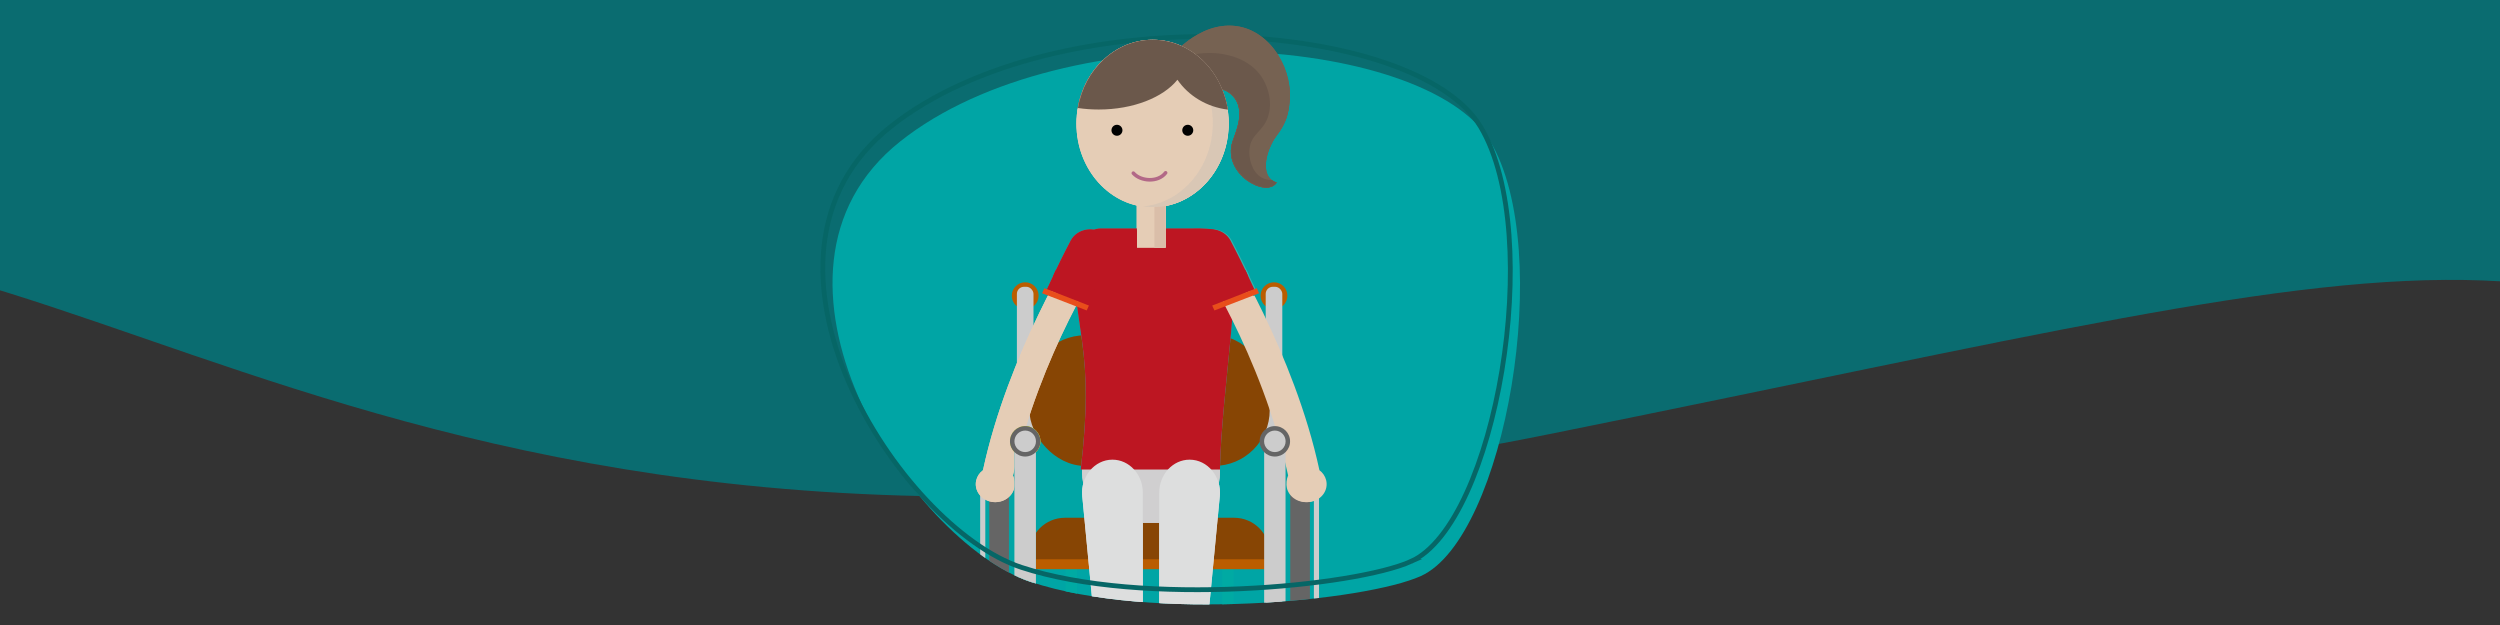 <?xml version="1.0" encoding="UTF-8"?><svg xmlns="http://www.w3.org/2000/svg" xmlns:xlink="http://www.w3.org/1999/xlink" viewBox="0 0 400 100"><rect x="0" y="0" width="400" height="100" fill="#333333" stroke="none"/><defs><style>.cls-1,.cls-2,.cls-3,.cls-4{fill:none;}.cls-5{fill:#874504;}.cls-6{fill:#e84e1b;}.cls-7{fill:#b6b5b5;opacity:.25;}.cls-7,.cls-8{mix-blend-mode:multiply;}.cls-9{fill:#00aaa3;}.cls-2{stroke:#009ee2;stroke-width:.441px;}.cls-2,.cls-3,.cls-4{stroke-miterlimit:10;}.cls-10{fill:#bd1622;}.cls-11{fill:#715435;}.cls-12{fill:#dddede;}.cls-13{fill:#d9d9d9;}.cls-14{fill:#766252;}.cls-15{fill:#35738d;}.cls-16{fill:#d0cfd0;}.cls-17{fill:#0a6c70;}.cls-18{fill:#f08b88;}.cls-19{fill:#ddad7d;}.cls-20{fill:#ccc;}.cls-21{isolation:isolate;}.cls-22{clip-path:url(#clippath-11);}.cls-23{clip-path:url(#clippath-10);}.cls-24{fill:#656565;}.cls-3{stroke:#066666;stroke-width:.769px;}.cls-25{clip-path:url(#clippath-1);}.cls-26{clip-path:url(#clippath-3);}.cls-27{clip-path:url(#clippath-4);}.cls-28{clip-path:url(#clippath-7);}.cls-29{clip-path:url(#clippath-6);}.cls-30{clip-path:url(#clippath-9);}.cls-31{clip-path:url(#clippath-8);}.cls-32{clip-path:url(#clippath-5);}.cls-33{fill:#f0ecec;}.cls-34{fill:#34b3ae;}.cls-35{fill:#fff;}.cls-36{fill:#00a5a5;}.cls-37{fill:#6b584b;}.cls-8{fill:#a6d6d2;}.cls-38{fill:#169a9a;}.cls-39{fill:#dabea9;}.cls-40{fill:#ba5d00;}.cls-41{fill:#e5cdb6;}.cls-4{stroke:#b26887;stroke-linecap:round;stroke-width:.579px;}.cls-42{fill:#cad533;}</style><clipPath id="clippath-1"><polygon class="cls-1" points="820.473 508.696 418.193 508.696 419.191 358.913 821.47 358.913 820.473 508.696"/></clipPath><clipPath id="clippath-3"><polygon class="cls-1" points="399.382 149.437 -2.898 149.437 -1.901 -1.193 400.379 -1.193 399.382 149.437"/></clipPath><clipPath id="clippath-4"><polygon class="cls-1" points="399.382 510.283 -2.898 510.283 -1.901 359.653 400.379 359.653 399.382 510.283"/></clipPath><clipPath id="clippath-5"><polygon class="cls-1" points="820.473 149.437 418.193 149.437 419.191 -.346 821.47 -.346 820.473 149.437"/></clipPath><clipPath id="clippath-6"><polygon class="cls-1" points="399.382 269.719 -2.898 269.719 -1.901 119.089 400.379 119.089 399.382 269.719"/></clipPath><clipPath id="clippath-7"><polygon class="cls-1" points="820.473 269.719 418.193 269.719 419.191 119.936 821.47 119.936 820.473 269.719"/></clipPath><clipPath id="clippath-8"><polygon class="cls-1" points="399.382 388.613 -2.898 388.613 -1.901 237.983 400.379 237.983 399.382 388.613"/></clipPath><clipPath id="clippath-9"><polygon class="cls-1" points="820.473 387.613 418.193 387.613 419.191 237.83 821.47 237.83 820.473 387.613"/></clipPath><clipPath id="clippath-10"><path class="cls-36" d="M227.311,92.18c13.537-6.068,21.541-52.138,11.14-69.54-10.401-17.401-67.979-21.044-94.429,0-26.451,21.044,1.52,64.057,20.921,70.474,19.402,6.416,53.472,3.053,62.368-.934Z"/></clipPath><clipPath id="clippath-11"><path class="cls-36" d="M176.665-23.863c-21.557-5.708-38.814-43.999-26.297-68.348,13.226-25.728,79.783-30.993,91.566,1.037,11.783,32.03-43.405,73.1-65.269,67.311Z"/></clipPath></defs><g class="cls-21"><g id="Achtergrond_golf"><g id="Vormen_shapes_lagoon"><g class="cls-25"><path class="cls-17" d="M352.517,401.699C-105.156,530.3,230.333-769.546,1085.681-199.369c363.384,242.232,15.843,790.67-172.963,647.75-80.305-60.788-89.954-50.656-243.846-19.639-191.721,38.641-237.964-49.069-316.354-27.042Z"/></g><g class="cls-26"><path class="cls-17" d="M-68.574,42.439c-457.673,128.601-122.184-1171.245,733.163-601.068,363.384,242.232,15.843,790.67-172.963,647.75-80.305-60.788-89.954-50.656-243.846-19.639C56.06,108.123,9.816,20.413-68.574,42.439Z"/></g><g class="cls-27"><path class="cls-17" d="M-68.574,403.286c-457.673,128.601-122.184-1171.245,733.163-601.068,363.384,242.232,15.843,790.67-172.963,647.75-80.305-60.788-89.954-50.656-243.846-19.639-191.721,38.641-237.964-49.069-316.354-27.042Z"/></g><g class="cls-32"><path class="cls-17" d="M352.517,42.439c-457.673,128.601-122.184-1171.245,733.163-601.068,363.384,242.232,15.843,790.67-172.963,647.75-80.305-60.788-89.954-50.656-243.846-19.639-191.721,38.641-237.964-49.069-316.354-27.042Z"/></g><g class="cls-29"><path class="cls-17" d="M-68.574,162.722c-457.673,128.601-122.184-1171.245,733.163-601.068,363.384,242.232,15.843,790.67-172.963,647.75-80.305-60.788-89.954-50.656-243.846-19.639C56.06,228.405,9.816,140.695-68.574,162.722Z"/></g><g class="cls-28"><path class="cls-17" d="M352.517,162.722C-105.156,291.323,230.333-1008.523,1085.681-438.346c363.384,242.232,15.843,790.67-172.963,647.75-80.305-60.788-89.954-50.656-243.846-19.639-191.721,38.641-237.964-49.069-316.354-27.042Z"/></g><g class="cls-31"><path class="cls-17" d="M-68.574,281.615c-457.673,128.601-122.184-1171.245,733.163-601.068,363.384,242.232,15.843,790.67-172.963,647.75-80.305-60.788-89.954-50.656-243.846-19.639-191.721,38.641-237.964-49.069-316.354-27.042Z"/></g><g class="cls-30"><path class="cls-17" d="M352.517,280.615C-105.156,409.216,230.333-890.63,1085.681-320.453c363.384,242.232,15.843,790.67-172.963,647.75-80.305-60.788-89.954-50.656-243.846-19.639-191.721,38.641-237.964-49.069-316.354-27.042Z"/></g></g></g><g id="Zelfredzaamheid_leden"><path class="cls-36" d="M227.311,92.18c13.537-6.068,21.541-52.138,11.14-69.54-10.401-17.401-67.979-21.044-94.429,0-26.451,21.044,1.52,64.057,20.921,70.474,19.402,6.416,53.472,3.053,62.368-.934Z"/><g class="cls-23"><circle class="cls-40" cx="203.839" cy="47.314" r="2.147"/><rect class="cls-20" x="202.51" y="45.887" width="2.657" height="51.64" rx="1.135" ry="1.135" transform="translate(407.678 143.413) rotate(-180)"/><circle class="cls-40" cx="164.031" cy="47.314" r="2.147"/><rect class="cls-20" x="162.702" y="45.887" width="2.657" height="51.64" rx="1.135" ry="1.135"/><polygon class="cls-9" points="197.385 117.255 170.485 117.255 170.485 89.945 172.333 89.945 172.333 115.407 195.537 115.407 195.537 89.945 197.385 89.945 197.385 117.255"/><rect class="cls-5" x="164.705" y="53.645" width="38.449" height="20.906" rx="8.931" ry="8.931"/><rect class="cls-42" x="203.976" y="99.198" width="8.18" height="1.917" transform="translate(416.131 200.312) rotate(-180)"/><rect class="cls-24" x="206.44" y="75.261" width="3.149" height="49.789" rx="1.345" ry="1.345" transform="translate(416.029 200.312) rotate(180)"/><rect class="cls-20" x="210.222" y="75.925" width=".821" height="48.462" rx=".351" ry=".351" transform="translate(421.265 200.312) rotate(180)"/><rect class="cls-34" x="211.847" y="98.342" width=".616" height="3.628" rx=".263" ry=".263" transform="translate(424.311 200.312) rotate(180)"/><rect class="cls-42" x="155.714" y="99.198" width="8.18" height="1.917"/><rect class="cls-24" x="158.281" y="75.261" width="3.149" height="49.789" rx="1.345" ry="1.345"/><rect class="cls-20" x="156.827" y="75.925" width=".821" height="48.462" rx=".351" ry=".351"/><rect class="cls-34" x="155.406" y="98.342" width=".616" height="3.628" rx=".263" ry=".263"/><rect class="cls-40" x="164.715" y="89.02" width="38.439" height="2.054"/><path class="cls-5" d="M170.389,82.841h27.08c3.132,0,5.674,2.542,5.674,5.674v.967h-38.428v-.967c0-3.132,2.542-5.674,5.674-5.674Z"/><path class="cls-16" d="M173.135,74.231h22.059v1.373c0,4.447-3.611,8.058-8.058,8.058h-5.943c-4.447,0-8.058-3.611-8.058-8.058v-1.373h0Z"/><path class="cls-14" d="M206.315,15.939c-.142,2.204-.544,3.756-2.1,5.792-1.555,2.036-2.966,6.583-.003,7.526-1.627,2.475-8.703-1.431-7.012-6.617.476-1.46,2.224-5.056-.004-7.329-2.228-2.272-3.672.077-3.672.077l-7.041-5.309s4.231-5.939,10.175-5.926c5.944.014,10.011,6.291,9.657,11.785Z"/><path class="cls-37" d="M204.213,29.257c-1.627,2.475-8.703-1.431-7.012-6.617.476-1.46,2.224-5.056-.004-7.329-2.228-2.272-3.672.077-3.672.077l-6.365-4.799c1.579-1.753,5.36-2.377,8.248-1.915.921.148,4.594.736,6.555,3.928.212.346,1.732,2.903.966,5.788-.734,2.765-2.798,2.933-3.064,5.482-.167,1.598.42,3.667,1.852,4.539.604.368,1.217.435,1.739.463.212.159.463.288.758.382Z"/><rect class="cls-41" x="181.87" y="28.261" width="4.572" height="11.407"/><rect class="cls-39" x="184.654" y="28.261" width="1.787" height="11.407"/><ellipse class="cls-41" cx="184.383" cy="19.794" rx="12.157" ry="13.381"/><path class="cls-7" d="M196.479,19.794c0,7.391-5.444,13.381-12.158,13.381-.498,0-.989-.033-1.471-.098,6.241-.565,11.146-6.321,11.146-13.335,0-6.843-4.667-12.486-10.687-13.284.334-.031.67-.047,1.012-.047,6.714,0,12.158,5.992,12.158,13.381Z"/><circle cx="178.656" cy="20.896" r=".879"/><circle cx="189.986" cy="20.896" r=".879"/><path class="cls-4" d="M181.279,27.759c1.194,1.34,3.969,1.511,5.162-.057"/><path class="cls-37" d="M196.398,17.589c-3.386-.41-6.302-2.215-8.063-4.777-2.264,2.819-7.054,4.763-12.598,4.763-1.145,0-2.256-.083-3.322-.24,1.054-6.216,6.013-10.922,11.971-10.922.742,0,1.468.072,2.173.212,1.033.206,2.021.553,2.947,1.026,3.583,1.828,6.222,5.517,6.892,9.938Z"/><path class="cls-34" d="M184.211,38.915c2.327,0,2.242-2.375,2.242-2.375h3.383c2.984,0,5.792-.243,6.996,2.073,2.192,4.218-1.414,24.057-1.639,36.512-3.595.004-18.756.004-22.278,0,1.064-9.095,1.007-14.729.211-20.544-1.006-7.348-1.942-11.781-.894-14.364,1.359-3.349,3.08-3.678,3.839-3.678h5.811s.001,2.375,2.328,2.375Z"/><path class="cls-12" d="M182.851,108.667h-6.889l-2.802-29.284c-.299-3.121,1.95-5.837,4.832-5.837h0c2.683,0,4.858,2.368,4.858,5.289v29.832Z"/><path class="cls-12" d="M185.477,108.667h6.889s2.802-29.284,2.802-29.284c.299-3.121-1.95-5.837-4.832-5.837h0c-2.683,0-4.858,2.368-4.858,5.289v29.832Z"/><path class="cls-41" d="M162.08,76.07c.254.536.346,1.397.201,2.012-.368,1.551-2.029,2.533-3.709,2.194s-2.744-1.873-2.376-3.424c.158-.664.551-1.223,1.081-1.619,4.022-18.73,14.814-35.944,15.168-36.532l4.333,2.221c-.094.156-10.441,15.681-14.697,35.148Z"/><path class="cls-34" d="M171.312,48.123c-.277-.044-.552-.119-.821-.229-1.758-.717-2.554-2.614-1.778-4.237,1.522-3.182,2.559-5.112,2.602-5.192.855-1.589,2.944-2.237,4.665-1.448,1.721.789,2.423,2.717,1.569,4.306h0c-.01.019-1.016,1.894-2.469,4.93-.658,1.375-2.234,2.113-3.769,1.87Z"/><path class="cls-34" d="M173.878,48.821l-6.409-2.508c.487-1.06.984-2.116,1.477-3.139l6.359,2.613c-.476.987-.956,2.008-1.427,3.033Z"/><path class="cls-38" d="M173.872,49.671l-7.136-2.754c.125-.276.248-.546.37-.812l7.122,2.783c-.117.256-.236.517-.356.782Z"/><path class="cls-41" d="M206.306,76.07c-.254.536-.346,1.397-.201,2.012.368,1.551,2.029,2.533,3.709,2.194s2.744-1.873,2.376-3.424c-.158-.664-.551-1.223-1.081-1.619-4.022-18.73-14.814-35.944-15.168-36.532l-4.333,2.221c.094.156,10.441,15.681,14.697,35.148Z"/><path class="cls-34" d="M197.074,48.123c.277-.044.552-.119.821-.229,1.758-.717,2.554-2.614,1.778-4.237-1.522-3.182-2.559-5.112-2.602-5.192-.855-1.589-2.944-2.237-4.665-1.448-1.721.789-2.423,2.717-1.569,4.306h0c.01.019,1.016,1.894,2.469,4.93.658,1.375,2.234,2.113,3.769,1.87Z"/><path class="cls-34" d="M194.508,48.821l6.409-2.508c-.487-1.06-.984-2.116-1.477-3.139l-6.359,2.613c.476.987.956,2.008,1.427,3.033Z"/><path class="cls-38" d="M194.514,49.671l7.136-2.754c-.125-.276-.248-.546-.37-.812l-7.122,2.783c.117.256.236.517.356.782Z"/><rect class="cls-34" x="162.32" y="68.641" width="3.422" height="50.975" rx="1.462" ry="1.462"/><circle class="cls-42" cx="164.031" cy="70.612" r="2.435"/><circle class="cls-9" cx="164.031" cy="70.612" r="1.722"/><path class="cls-16" d="M173.135,74.231h22.059v1.373c0,4.447-3.611,8.058-8.058,8.058h-5.943c-4.447,0-8.058-3.611-8.058-8.058v-1.373h0Z"/><path class="cls-14" d="M206.315,15.939c-.142,2.204-.544,3.756-2.1,5.792-1.555,2.036-2.966,6.583-.003,7.526-1.627,2.475-8.703-1.431-7.012-6.617.476-1.46,2.224-5.056-.004-7.329-2.228-2.272-3.672.077-3.672.077l-7.041-5.309s4.231-5.939,10.175-5.926c5.944.014,10.011,6.291,9.657,11.785Z"/><path class="cls-37" d="M204.213,29.257c-1.627,2.475-8.703-1.431-7.012-6.617.476-1.46,2.224-5.056-.004-7.329-2.228-2.272-3.672.077-3.672.077l-6.365-4.799c1.579-1.753,5.36-2.377,8.248-1.915.921.148,4.594.736,6.555,3.928.212.346,1.732,2.903.966,5.788-.734,2.765-2.798,2.933-3.064,5.482-.167,1.598.42,3.667,1.852,4.539.604.368,1.217.435,1.739.463.212.159.463.288.758.382Z"/><rect class="cls-41" x="181.87" y="28.261" width="4.572" height="11.407"/><rect class="cls-39" x="184.654" y="28.261" width="1.787" height="11.407"/><ellipse class="cls-41" cx="184.383" cy="19.794" rx="12.157" ry="13.381"/><path class="cls-7" d="M196.479,19.794c0,7.391-5.444,13.381-12.158,13.381-.498,0-.989-.033-1.471-.098,6.241-.565,11.146-6.321,11.146-13.335,0-6.843-4.667-12.486-10.687-13.284.334-.031.67-.047,1.012-.047,6.714,0,12.158,5.992,12.158,13.381Z"/><circle cx="178.656" cy="20.896" r=".879"/><circle cx="189.986" cy="20.896" r=".879"/><path class="cls-4" d="M181.279,27.759c1.194,1.34,3.969,1.511,5.162-.057"/><path class="cls-37" d="M196.398,17.589c-3.386-.41-6.302-2.215-8.063-4.777-2.264,2.819-7.054,4.763-12.598,4.763-1.145,0-2.256-.083-3.322-.24,1.054-6.216,6.013-10.922,11.971-10.922.742,0,1.468.072,2.173.212,1.033.206,2.021.553,2.947,1.026,3.583,1.828,6.222,5.517,6.892,9.938Z"/><path class="cls-10" d="M184.211,38.915c2.327,0,2.242-2.375,2.242-2.375h3.383c2.984,0,5.792-.243,6.996,2.073,2.192,4.218-1.414,24.057-1.639,36.512-3.595.004-18.756.004-22.278,0,1.064-9.095,1.007-14.729.211-20.544-1.006-7.348-1.942-11.781-.894-14.364,1.359-3.349,3.08-3.678,3.839-3.678h5.811s.001,2.375,2.328,2.375Z"/><path class="cls-12" d="M182.851,108.667h-6.889l-2.802-29.284c-.299-3.121,1.95-5.837,4.832-5.837h0c2.683,0,4.858,2.368,4.858,5.289v29.832Z"/><path class="cls-12" d="M185.477,108.667h6.889s2.802-29.284,2.802-29.284c.299-3.121-1.95-5.837-4.832-5.837h0c-2.683,0-4.858,2.368-4.858,5.289v29.832Z"/><path class="cls-41" d="M162.08,76.07c.254.536.346,1.397.201,2.012-.368,1.551-2.029,2.533-3.709,2.194s-2.744-1.873-2.376-3.424c.158-.664.551-1.223,1.081-1.619,4.022-18.73,14.814-35.944,15.168-36.532l4.333,2.221c-.094.156-10.441,15.681-14.697,35.148Z"/><path class="cls-10" d="M171.312,48.123c-.277-.044-.552-.119-.821-.229-1.758-.717-2.554-2.614-1.778-4.237,1.522-3.182,2.559-5.112,2.602-5.192.855-1.589,2.944-2.237,4.665-1.448,1.721.789,2.423,2.717,1.569,4.306h0c-.01.019-1.016,1.894-2.469,4.93-.658,1.375-2.234,2.113-3.769,1.87Z"/><path class="cls-10" d="M173.878,48.821l-6.409-2.508c.487-1.06.984-2.116,1.477-3.139l6.359,2.613c-.476.987-.956,2.008-1.427,3.033Z"/><path class="cls-6" d="M173.872,49.671l-7.136-2.754c.125-.276.248-.546.37-.812l7.122,2.783c-.117.256-.236.517-.356.782Z"/><path class="cls-41" d="M206.101,76.07c-.254.536-.346,1.397-.201,2.012.368,1.551,2.029,2.533,3.709,2.194s2.744-1.873,2.376-3.424c-.158-.664-.551-1.223-1.081-1.619-4.022-18.73-14.814-35.944-15.168-36.532l-4.333,2.221c.094.156,10.441,15.681,14.697,35.148Z"/><path class="cls-10" d="M196.869,48.123c.277-.044.552-.119.821-.229,1.758-.717,2.554-2.614,1.778-4.237-1.522-3.182-2.559-5.112-2.602-5.192-.855-1.589-2.944-2.237-4.665-1.448-1.721.789-2.423,2.717-1.569,4.306h0c.01.019,1.016,1.894,2.469,4.93.658,1.375,2.234,2.113,3.769,1.87Z"/><path class="cls-10" d="M194.303,48.821l6.409-2.508c-.487-1.06-.984-2.116-1.477-3.139l-6.359,2.613c.476.987.956,2.008,1.427,3.033Z"/><path class="cls-6" d="M194.309,49.671l7.136-2.754c-.125-.276-.248-.546-.37-.812l-7.122,2.783c.117.256.236.517.356.782Z"/><rect class="cls-34" x="162.32" y="68.641" width="3.422" height="50.975" rx="1.462" ry="1.462"/><circle class="cls-42" cx="164.031" cy="70.612" r="2.435"/><circle class="cls-9" cx="164.031" cy="70.612" r="1.722"/><rect class="cls-20" x="162.32" y="68.641" width="3.422" height="50.975" rx="1.462" ry="1.462"/><circle class="cls-24" cx="164.031" cy="70.612" r="2.435"/><circle class="cls-20" cx="164.031" cy="70.612" r="1.722"/><rect class="cls-20" x="202.265" y="68.641" width="3.422" height="50.975" rx="1.462" ry="1.462"/><circle class="cls-24" cx="203.976" cy="70.612" r="2.435"/><circle class="cls-20" cx="203.976" cy="70.612" r="1.722"/></g><path class="cls-3" d="M225.758,89.832c13.537-6.068,21.541-52.138,11.14-69.54-10.401-17.401-67.979-21.044-94.429,0-26.451,21.044,1.52,64.057,20.921,70.474,19.402,6.416,53.472,3.053,62.368-.934Z"/><path class="cls-14" d="M206.371,15.887c-.142,2.204-.544,3.756-2.1,5.792-1.555,2.036-2.966,6.583-.003,7.526-1.627,2.475-8.703-1.431-7.012-6.617.476-1.46,2.224-5.056-.004-7.329-2.228-2.272-3.672.077-3.672.077l-7.041-5.309s4.231-5.939,10.175-5.926c5.944.014,10.011,6.291,9.657,11.785"/><path class="cls-37" d="M204.269,29.205c-1.627,2.475-8.703-1.431-7.012-6.617.476-1.46,2.224-5.056-.004-7.329-2.228-2.272-3.672.077-3.672.077l-6.365-4.799c1.579-1.753,5.36-2.377,8.248-1.915.921.148,4.594.736,6.555,3.928.212.346,1.732,2.903.966,5.788-.734,2.765-2.798,2.933-3.064,5.482-.167,1.598.42,3.667,1.852,4.539.604.368,1.217.435,1.739.463.212.159.463.288.758.382Z"/><polyline class="cls-41" points="181.926 39.616 181.926 28.209 186.498 28.209 186.498 39.616"/><polyline class="cls-39" points="184.71 39.616 184.71 28.209 186.498 28.209 186.498 39.616"/><ellipse class="cls-41" cx="184.439" cy="19.742" rx="12.157" ry="13.381"/><path class="cls-7" d="M196.535,19.742c0,7.391-5.444,13.381-12.158,13.381-.498,0-.989-.033-1.471-.098,6.241-.565,11.146-6.321,11.146-13.335,0-6.843-4.667-12.486-10.687-13.284.334-.031.67-.047,1.012-.047,6.714,0,12.158,5.992,12.158,13.381Z"/><circle cx="178.713" cy="20.844" r=".879"/><circle cx="190.042" cy="20.844" r=".879"/><path class="cls-4" d="M181.335,27.706c1.194,1.34,3.969,1.511,5.162-.057"/><path class="cls-37" d="M196.454,17.537c-3.386-.41-6.302-2.215-8.063-4.777-2.264,2.819-7.054,4.763-12.598,4.763-1.145,0-2.256-.083-3.322-.24,1.054-6.216,6.013-10.922,11.971-10.922.742,0,1.468.072,2.173.212,1.033.206,2.021.553,2.947,1.026,3.583,1.828,6.222,5.517,6.892,9.938Z"/><path class="cls-14" d="M206.371,15.887c-.142,2.204-.544,3.756-2.1,5.792-1.555,2.036-2.966,6.583-.003,7.526-1.627,2.475-8.703-1.431-7.012-6.617.476-1.46,2.224-5.056-.004-7.329-2.228-2.272-3.672.077-3.672.077l-7.041-5.309s4.231-5.939,10.175-5.926c5.944.014,10.011,6.291,9.657,11.785Z"/><path class="cls-37" d="M204.269,29.205c-1.627,2.475-8.703-1.431-7.012-6.617.476-1.46,2.224-5.056-.004-7.329-2.228-2.272-3.672.077-3.672.077l-6.365-4.799c1.579-1.753,5.36-2.377,8.248-1.915.921.148,4.594.736,6.555,3.928.212.346,1.732,2.903.966,5.788-.734,2.765-2.798,2.933-3.064,5.482-.167,1.598.42,3.667,1.852,4.539.604.368,1.217.435,1.739.463.212.159.463.288.758.382Z"/><rect class="cls-41" x="181.926" y="28.209" width="4.572" height="11.407"/><rect class="cls-39" x="184.71" y="28.209" width="1.787" height="11.407"/><ellipse class="cls-41" cx="184.439" cy="19.742" rx="12.157" ry="13.381"/><path class="cls-7" d="M196.535,19.742c0,7.391-5.444,13.381-12.158,13.381-.498,0-.989-.033-1.471-.098,6.241-.565,11.146-6.321,11.146-13.335,0-6.843-4.667-12.486-10.687-13.284.334-.031.67-.047,1.012-.047,6.714,0,12.158,5.992,12.158,13.381Z"/><circle cx="178.713" cy="20.844" r=".879"/><circle cx="190.042" cy="20.844" r=".879"/><path class="cls-4" d="M181.335,27.706c1.194,1.34,3.969,1.511,5.162-.057"/><path class="cls-37" d="M196.454,17.537c-3.386-.41-6.302-2.215-8.063-4.777-2.264,2.819-7.054,4.763-12.598,4.763-1.145,0-2.256-.083-3.322-.24,1.054-6.216,6.013-10.922,11.971-10.922.742,0,1.468.072,2.173.212,1.033.206,2.021.553,2.947,1.026,3.583,1.828,6.222,5.517,6.892,9.938Z"/></g><g id="Samenwerking"><path class="cls-36" d="M176.665-23.863c-21.557-5.708-38.814-43.999-26.297-68.348,13.226-25.728,79.783-30.993,91.566,1.037,11.783,32.03-43.405,73.1-65.269,67.311Z"/><g class="cls-22"><path class="cls-11" d="M187.061-9.991l2.529,1.045,3.896.783,6.355.831.355-1.06-3.878,1.611,2.476,4.213,2.745-.305s2.354,2.928,2.073,2.812c-.281-.116-11.33,1.96-11.33,1.96,0,0-5.897-4.761-6.178-4.877-.281-.116-2.699-3.017-2.699-3.017l3.654-3.995Z"/><path class="cls-19" d="M206.233-7.268l-2.577.524-4.287-2.506-5.884-.462v1.549l3.374,2.206-2.936,2.489-3.75,2.459s-.18,2.198.106,2.139c.286-.058,5.46,2.303,5.46,2.303,0,0,10.461-3.54,10.747-3.598.286-.058,3.434-1.196,3.434-1.196l-3.687-5.908Z"/><rect class="cls-11" x="194.83" y="-.875" width="8.464" height="4.231" rx="1.379" ry="1.379" transform="translate(13.042 72.119) rotate(-21.215)"/><path class="cls-11" d="M203.765,1.635h0c-.589-.072-1.013-.614-.94-1.203l.293-2.392c.072-.59.614-1.013,1.203-.94h0c.589.072,1.013.614.94,1.203l-.293,2.392c-.072.589-.614,1.013-1.203.94Z"/><path class="cls-19" d="M202.517,15.694c.675.87,1.087,1.953,1.124,3.136.093,2.989-2.255,5.487-5.244,5.58-2.989.093-5.487-2.255-5.58-5.244-.04-1.279.366-2.466,1.078-3.414-1.864-34.839,8.439-71.92,8.765-73.144l8.325,2.216c-.086.325-9.527,32.531-8.469,70.869Z"/><polyline class="cls-15" points="200.913 13.198 201.852 111.642 215.325 111.642 215.325 28.042 219.238 28.042 219.238 111.642 233.468 111.642 233.468 13.101 200.384 13.101"/><path class="cls-35" d="M215.718-57.216c3.665,0,3.531-4.115,3.531-4.115h5.329c4.7,0,9.123-.422,11.02,3.592,3.453,7.307,3.576,94.256,5.306,125.692-5.663.007-42.169-5.179-47.718-5.187,1.676-15.756,9.883-82.769,8.629-92.842-1.585-12.729-3.058-20.41-1.408-24.883,2.141-5.802,4.851-6.372,6.048-6.372h5.597s.002,4.115,3.666,4.115Z"/><path class="cls-2" d="M215.778-54.772s-5.476,104.573-3.401,112.353"/><path class="cls-35" d="M105.692,87.353l5.902-3.202,9.96,6.472s-5.396,5.546-7.133,7.786l-8.26,4.605-3.768-8.091,3.299-7.57Z"/><path class="cls-35" d="M110.06,117.803c-2.37-.118-5.481-3.621-6.527-5.467-1.046-1.85-1.537-4.997-2.18-8.231-.641-3.233-2.262-5.222-3.515-6.979-1.254-1.756-1.821-3.879-1.775-6.666.069-4.135,3.581-4.419,4.947-4.28-.375.239-.754.55-.933.914-.407.848-.291,2.917.113,4.143.277.827,1.006,2.96,1.67,4.894.269.782.528,1.528.741,2.149.043.115.082.232.121.343.716,2.064,1.236,4.997,1.266,7.34.032,2.34.718,6.609,4.573,9.728,2.433,1.968,4.332.463,5.129-.419-.04.286-.135.558-.289.805-.568.916-1.446,1.819-3.342,1.725Z"/><path class="cls-18" d="M112.895,98.097c-.422-.054-2.177-1.051-3.458-2.477-1.277-1.423-1.86-2.905-2.273-8.431-.03-.398-.263-1.954-2.249-1.58-1.635.308-3.277.631-3.889.571-.004.001-.011-.001-.017-.001-.375.239-.754.55-.933.914-.407.848-.291,2.917.113,4.143.277.827,1.006,2.96,1.67,4.894.269.782.528,1.528.741,2.149.043.115.082.232.121.343.716,2.064,1.236,4.997,1.266,7.34.032,2.34.718,6.609,4.573,9.728,2.433,1.968,4.332.463,5.129-.419.155-1-.281-2.173-.667-3.15-.175-.44-.344-.843-.439-1.167-.248-.826-.609-2.194-.828-3.157l-.134-1.26c.071-.214.201-.567.376-1.008l.407-1.026c.144-.362.302-.745.466-1.145l.419-1.022c.183-.446.371-.892.55-1.331l.427-1.018c.638-1.525-.953-1.835-1.372-1.889Z"/><path class="cls-13" d="M156.268,49.684c-1.497,8.608-3.139,12.092-9.511,17.097-7.684,6.034-30.851,31.498-30.851,31.498l-6.934-13.012s5.798-6.543,9.322-11.519c3.523-4.978,8.078-9.919,13.57-13.172,3.015-1.789,7.957-7.258,8.563-11.815.954-7.178-.045-15.406-.077-23.264v-.01c-.005-.597-.003-1.177.005-1.738.016-1.465.072-2.819.178-4.014.069-.766.162-1.465.278-2.091.233-1.24,3.81.443,7.699,2.395,3.646,1.825,7.569,3.889,9.276,4.003.005.053.011.103.016.156.055.512.103,1.023.143,1.529.715,8.769-.44,16.848-1.677,23.956Z"/><path class="cls-33" d="M172.811,87.422c1.015,9.953,2.998,20.341,2.998,20.341l-15.655,2.313c-.482-8.46-.65-20.898-1.387-28.427-.522-5.338.069-15.396.061-18.651-.003-.758-1.425-6.293-2.901-11.499-1.126-3.976-2.284-7.762-2.856-9.087-.395-.911-3.357-10.791-5.1-16.789-.175-.61-.339-1.176-.488-1.69-.774-2.71-1.097-3.945-.387-1.756.766-.281,1.892-.716,3.275-1.201.713-.252,1.497-.513,2.334-.776h.003c5.19-1.622,12.511-3.195,18.769-1.322.095.604.188,1.296.281,2.051.133,1.107.262,2.35.384,3.643.035.36.069.723.103,1.092.464,5.166.811,10.749.872,11.655.535,7.868.363,12.137.482,16.701.085,3.119-.75,8.229-.771,11.806-.027,3.577-1.048,11.477-.016,21.598Z"/><path class="cls-33" d="M175.71-30.853s-1.401,14.383-2.231,21.05c-.115.918-.219,1.69-.307,2.259-.115.738-.16,3.234-.207,6.851-.072,6.026-.144,15.159-.528,24.474-.045,1.129-.095,2.264-.152,3.393l-1.005-.025-13.493-.349-9.711-.251-6.707-.172-.481-.013-.935-.025c-.035-1.177-.097-2.453-.167-3.807-.528-10.527-1.409-25.81,7.3-36.382.13-.159.257-.329.374-.513.309-.474.584-1.025.823-1.648.84-2.176,1.266-5.203,1.393-8.661.023-.551.037-1.112.042-1.683.147-13.456-3.607-32.055-5.131-33.671l5.662-2.411c6.789,4.435,15.46,3.947,15.46,3.947,3.825,5.248,7.624,10.773,11.177,15.251,3.535,4.453,2.837,11.845-1.177,12.386Z"/><path class="cls-8" d="M171.377,28.176c-3.328.097-8.365.099-13.456.062-3.249-.022-6.52-.06-9.387-.1-2.994-.042-5.545-.087-7.17-.117v-.009c-.005-.561-.002-1.108.005-1.636l6.707.172,9.711.251,13.493.349c.032.339.065.68.097,1.027Z"/><path class="cls-11" d="M181.755-1.982s5.336,2.143,6.55,2.662c1.376.589,2.627.514,3.235.786,1.555.695,1.48,3.825,2.389,4.544.909.72,2.994.298,4.819-.304.855-.281,3.061-1.095,2.807-1.97-1.104-3.809-4.691-5.776-5.93-6.511-1.237-.734-6.43-1.792-10.814-3.392l-3.058,4.183Z"/></g></g></g></svg>